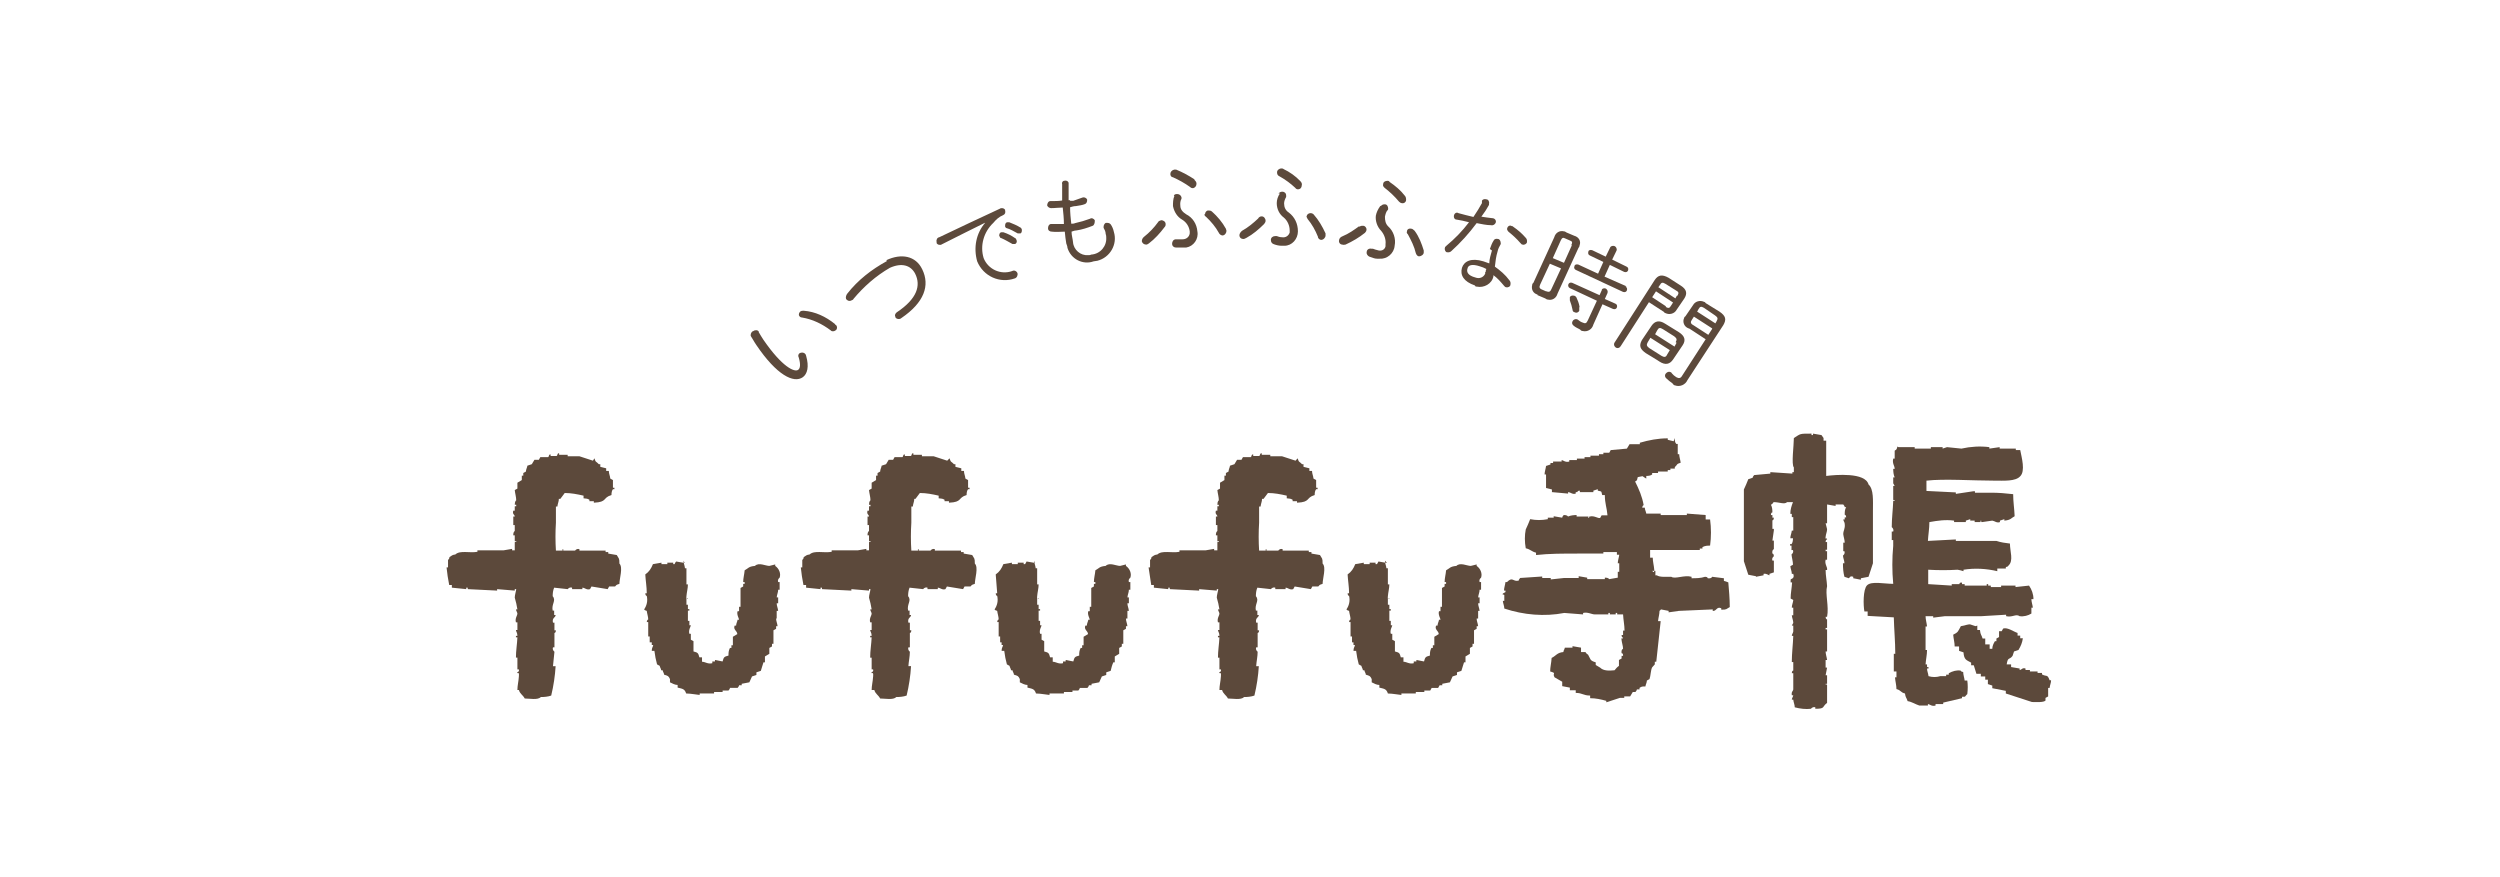 <?xml version="1.0" encoding="utf-8"?>
<!-- Generator: Adobe Illustrator 27.9.6, SVG Export Plug-In . SVG Version: 9.03 Build 54986)  -->
<svg version="1.1" id="_レイヤー_1" xmlns="http://www.w3.org/2000/svg" xmlns:xlink="http://www.w3.org/1999/xlink" x="0px"
	 y="0px" viewBox="0 0 850.4 298.4" style="enable-background:new 0 0 850.4 298.4;" xml:space="preserve">
<style type="text/css">
	.st0{clip-path:url(#SVGID_00000031925977728431274090000009321948330713337244_);}
	.st1{fill:#5C493B;}
	.st2{fill-rule:evenodd;clip-rule:evenodd;fill:#5C493B;}
</style>
<g id="_グループ_536296">
	<g>
		<defs>
			<rect id="SVGID_1_" x="151.9" y="57.2" width="546.5" height="184"/>
		</defs>
		<clipPath id="SVGID_00000089573732087107902030000006849057139098031010_">
			<use xlink:href="#SVGID_1_"  style="overflow:visible;"/>
		</clipPath>
		<g style="clip-path:url(#SVGID_00000089573732087107902030000006849057139098031010_);">
			<g id="_グループ_536295">
				<path id="_パス_23749" class="st1" d="M256.3,112.6c0.5-0.4,1.5-0.4,1.8,0.2c0,0,0,0,0,0.2c0.5,0.9,0.9,1.5,1.6,2.6
					c6.4,9.3,10.6,11.1,11.8,10.2c0.7-0.5,0.9-1.8,0.2-4.2c-0.4-0.7,0-1.5,0.7-1.6c0.5-0.2,1.3,0,1.6,0.5c0,0,0.2,0.4,0.2,0.5
					c1.1,3.8,0.4,6.2-1.1,7.3c-3.1,2.2-8.9-0.7-15.8-10.9c-0.9-1.3-1.3-2.2-1.8-2.9c-0.4-0.5,0-1.5,0.5-1.8 M284,110.2
					c0,0,0.2,0.4,0.4,0.4c0.5,0.5,0.4,1.5-0.2,1.8l0,0c-0.5,0.4-1.3,0.4-1.6,0c-2.9-2.2-6.2-3.8-9.8-4.4c-0.4,0-0.7-0.2-0.9-0.5
					c-0.4-0.5,0-1.3,0.4-1.6c0.4-0.2,0.7-0.2,1.1-0.2C277.3,106,280.9,107.7,284,110.2"/>
				<path id="_パス_23750" class="st1" d="M301.5,88.5c5.1-2.4,10-1.5,12.2,3.1c2.7,5.5,0.7,11.3-7.1,16.6c-0.5,0.5-1.6,0.4-2-0.2
					c0,0,0,0,0-0.2c-0.4-0.5,0-1.3,0.5-1.6c6.9-4.6,8.2-9.1,6.2-13.1c-1.5-2.9-4.6-3.8-8.6-2c-4.7,2.7-8.9,6.4-12.4,10.6
					c0,0.2-0.4,0.4-0.7,0.5c-0.7,0.4-1.5,0-1.8-0.5l0,0c-0.2-0.5,0-1.3,0.4-1.8c3.6-4.6,8.2-8.2,13.5-11.1"/>
				<path id="_パス_23751" class="st1" d="M335,75.8c-4,2-9.3,4.6-14.6,7.3c-0.5,0.4-1.5,0.2-1.8-0.4c0,0,0-0.2,0-0.4
					c-0.2-0.7,0.2-1.5,0.9-1.6c6.4-3.1,14.2-6.7,20.6-9.7c0.5-0.4,1.5-0.2,1.8,0.4c0,0,0,0,0,0.2c0.2,0.7,0,1.3-0.7,1.6
					c-1.3,0.5-2.4,1.5-3.3,2.6c-3.3,3.1-4.6,7.8-3.3,12c1.5,3.8,5.8,5.8,9.7,4.4c0.7-0.4,1.5,0,1.8,0.7c0.2,0.7-0.2,1.6-0.9,1.8l0,0
					c-5.1,1.8-10.7-0.7-12.8-5.8c-1.3-4.6-0.4-9.5,2.7-13.1l0,0L335,75.8z M339.9,80.3c0-0.5,0-1.1,0.7-1.3c0.2,0,0.5,0,0.7,0
					c1.5,0.5,2.7,1.1,4,2c0.2,0,0.4,0.4,0.5,0.7c0.2,0.5,0,1.1-0.5,1.3c-0.4,0-0.7,0-0.9,0c-1.3-0.7-2.6-1.5-3.8-2
					c-0.4,0-0.5-0.4-0.5-0.5 M341.9,76.9c0-0.5,0-1.1,0.7-1.3c0.2,0,0.5,0,0.7,0c1.3,0.5,2.7,1.1,3.8,1.8c0.2,0,0.4,0.4,0.5,0.7
					c0,0.5,0,1.1-0.5,1.3c-0.4,0-0.5,0-0.9,0c-1.3-0.7-2.6-1.5-3.8-1.8c-0.2,0-0.5-0.4-0.5-0.5"/>
				<path id="_パス_23752" class="st1" d="M364,68.3h1.1c1.1-0.4,2-0.7,3.1-1.1c0.5-0.2,1.3,0,1.6,0.7c0,0,0,0,0,0.2
					c0,0.5-0.2,1.1-0.7,1.3c-0.9,0.4-2,0.5-3.1,0.7c-0.7,0-1.3,0.2-2,0.4c0,1.8,0.2,3.8,0.4,5.6c0.4,0,0.9,0,1.3-0.2
					c1.8-0.4,3.5-0.9,5.1-1.5c0.5-0.4,1.3,0,1.6,0.5c0,0,0,0.2,0,0.4c0,0.5-0.2,1.3-0.7,1.5c-1.8,0.7-3.6,1.3-5.6,1.6
					c-0.5,0-1.1,0.2-1.6,0.4c0,1.3,0.4,2.4,0.5,3.6c0.2,2.6,2.6,4.6,5.1,4.4c0.4,0,0.7,0,1.1-0.2c3.1-0.2,5.3-2.9,5.1-5.8
					c0-0.4,0-0.7-0.2-1.3c0-0.7-0.4-1.5-0.7-2v-0.4c0-0.5,0.4-1.3,0.9-1.3l0,0c0.5,0,1.1,0,1.5,0.5c0.5,0.7,0.9,1.6,1.1,2.6
					c1.3,4.2-1.3,8.7-5.6,9.8c-0.4,0-0.9,0.2-1.3,0.2c-3.6,1.3-7.7-0.7-8.9-4.6c0-0.5-0.2-0.9-0.4-1.5c-0.2-1.3-0.4-2.6-0.5-4
					c-1.5,0-2.9,0.2-4.4,0c-0.7,0-1.3-0.4-1.3-1.1s0.2-1.3,0.9-1.5l0,0c0,0,0.4,0,0.5,0c1.3,0,2.6,0,4,0c0-1.8-0.2-3.8-0.4-5.6
					c-1.3,0-2.6,0.2-4,0.2c-0.5,0-1.1-0.4-1.3-0.9c0-0.7,0.4-1.5,1.1-1.5c0,0,0.2,0,0.4,0c1.3,0,2.4,0,3.6-0.2v-5.6
					c-0.2-0.5,0.2-1.1,0.7-1.1c0.5-0.2,1.3,0,1.5,0.7c0,0,0,0.2,0,0.4v5.5H364z"/>
				<path id="_パス_23753" class="st1" d="M393.9,75.6c0.2-0.4,0.5-0.5,1.1-0.7c0.7,0,1.5,0.5,1.5,1.3c0,0.4,0,0.7-0.4,1.1
					c-1.5,2-3.3,4-5.3,5.5c-0.4,0.2-0.5,0.4-0.9,0.4c-0.7,0-1.3-0.4-1.5-1.1l0,0c0-0.5,0.2-1.1,0.7-1.5
					C391,79.1,392.6,77.4,393.9,75.6 M406.3,61.2c0.4,0.4,0.7,0.7,0.7,1.3c0,0.7-0.4,1.3-1.1,1.5l0,0c-0.4,0-0.7,0-1.1-0.4
					c-1.8-1.3-3.8-2.4-5.8-3.3c-0.5,0-0.9-0.5-0.9-1.1c0-0.7,0.5-1.3,1.3-1.5l0,0c0.2,0,0.5,0,0.7,0c2.2,0.9,4.2,2,6.2,3.3
					 M399.3,66.7c0-0.5,0.5-0.7,1.1-0.7c0.7,0,1.3,0.4,1.5,1.1c0,0,0,0.4,0,0.5c-0.4,0.7-0.5,1.5-0.4,2.4c0,1.3,0.9,2.2,2,2.9
					c2.2,1.1,3.6,3.3,3.8,5.8c0.5,2.6-1.3,5.1-3.8,5.5c-0.4,0-0.5,0-0.9,0c-0.9,0-1.8,0-2.6,0c-0.7,0-1.3-0.5-1.3-1.3
					s0.5-1.5,1.3-1.5l0,0c0,0,0.4,0,0.5,0c0.5,0,1.3,0,1.8,0c1.1,0,2.2-0.7,2.4-2c0-0.2,0-0.5,0-0.7c-0.2-1.6-1.1-3.1-2.6-4
					c-1.6-0.9-2.7-2.6-3.1-4.6c0-1.1,0-2.4,0.5-3.5 M409.9,72.9c0-0.7,0.5-1.3,1.1-1.3l0,0c0.4,0,0.9,0,1.3,0.4
					c1.8,1.6,3.5,3.6,4.7,5.8c0,0.2,0.2,0.5,0.2,0.7c0,0.7-0.5,1.5-1.3,1.6c-0.5,0-1.1-0.4-1.3-0.9c-1.1-2-2.6-3.8-4.4-5.5
					c-0.4-0.2-0.5-0.5-0.5-0.9"/>
				<path id="_パス_23754" class="st1" d="M428.1,74.1c0.4-0.4,0.7-0.5,1.1-0.5c0.7,0,1.3,0.7,1.3,1.5c0,0.4-0.2,0.7-0.5,1.1
					c-1.8,1.8-3.8,3.5-6,4.7c-0.4,0.2-0.7,0.4-1.1,0.4c-0.7,0-1.3-0.5-1.3-1.3l0,0c0-0.5,0.4-1.1,0.9-1.5c2-1.1,3.8-2.6,5.5-4.2
					 M434.9,65.9c0.2-0.4,0.7-0.7,1.3-0.7c0.7,0,1.3,0.5,1.3,1.3c0,0,0,0.4,0,0.5c-0.4,0.7-0.7,1.5-0.7,2.2c0,1.3,0.5,2.4,1.6,3.1
					c2,1.5,3.1,3.8,3.1,6.4s-2,4.9-4.6,4.9c-0.4,0-0.5,0-0.9,0c-0.9,0-1.8-0.2-2.6-0.5c-0.7-0.2-1.1-0.7-1.1-1.5s0.7-1.3,1.5-1.3
					l0,0c0,0,0.4,0,0.5,0c0.5,0.2,1.1,0.4,1.8,0.4c1.1,0.2,2.2-0.4,2.6-1.6c0-0.2,0-0.5,0-0.7c0-1.6-0.7-3.3-2-4.4
					c-1.5-1.1-2.4-2.9-2.4-4.9c0-1.1,0.4-2.4,1.1-3.3 M442.3,61.6c0.4,0.4,0.7,0.9,0.5,1.5c0,0.7-0.5,1.3-1.3,1.3l0,0
					c-0.4,0-0.7-0.2-0.9-0.5c-1.6-1.5-3.5-2.9-5.5-4c-0.5-0.2-0.7-0.7-0.7-1.3c0-0.7,0.7-1.3,1.5-1.3l0,0c0.2,0,0.5,0,0.7,0.2
					C438.7,58.5,440.7,59.9,442.3,61.6 M444.5,73.6c0-0.7,0.7-1.1,1.3-1.1l0,0c0.4,0,0.9,0.2,1.1,0.5c1.6,1.8,2.9,4,4,6.4
					c0,0.2,0,0.5,0,0.7c0,0.7-0.7,1.5-1.5,1.5c-0.5,0-1.1-0.5-1.1-1.1c-0.9-2.2-2-4.2-3.5-6c-0.2-0.4-0.4-0.7-0.4-1.1"/>
				<path id="_パス_23755" class="st1" d="M462.4,77.2c0.4-0.4,0.7-0.4,1.3-0.4c0.7,0,1.3,0.9,1.1,1.5c0,0.4-0.4,0.7-0.5,0.9
					c-2,1.6-4.2,2.9-6.6,4c-0.4,0-0.7,0.2-1.1,0c-0.7,0-1.3-0.7-1.1-1.5l0,0c0-0.5,0.5-1.1,1.1-1.3c2.2-0.9,4-2.2,5.8-3.5 M469.8,70
					c0.4-0.4,0.7-0.5,1.3-0.5c0.7,0,1.1,0.7,1.1,1.5c0,0,0,0.4-0.2,0.5c-0.5,0.5-0.7,1.3-0.9,2.2c0,1.3,0.2,2.4,1.1,3.3
					c1.8,1.6,2.7,4.2,2.2,6.6c-0.2,2.6-2.6,4.6-5.1,4.4c-0.4,0-0.5,0-0.9,0c-0.9,0-1.6-0.4-2.6-0.7c-0.5-0.2-1.1-0.9-0.9-1.6
					c0-0.7,0.7-1.3,1.6-1.1l0,0c0,0,0.4,0,0.5,0c0.5,0.2,1.1,0.4,1.6,0.5c1.1,0.4,2.4,0,2.7-1.3c0-0.2,0-0.5,0-0.7
					c0.2-1.6-0.4-3.3-1.5-4.6c-1.3-1.3-2-3.3-1.8-5.1c0.2-1.1,0.7-2.2,1.5-3.3 M477.8,66.5c0.4,0.4,0.5,0.9,0.5,1.5
					c0,0.7-0.7,1.3-1.5,1.1l0,0c-0.4,0-0.7-0.4-0.9-0.5c-1.5-1.8-3.1-3.3-4.9-4.7c-0.4-0.4-0.7-0.7-0.5-1.3c0-0.7,0.7-1.1,1.5-1.1
					l0,0c0.2,0,0.5,0,0.7,0.4C474.6,63.2,476.4,64.7,477.8,66.5 M478.6,78.7c0-0.7,0.7-1.1,1.5-0.9l0,0c0.4,0,0.7,0.4,1.1,0.7
					c1.5,2,2.4,4.4,3.1,6.7c0,0.2,0,0.5,0,0.7c0,0.7-0.9,1.3-1.6,1.3c-0.5,0-0.9-0.5-1.1-1.1c-0.5-2.2-1.6-4.4-2.7-6.4
					C478.6,79.4,478.4,79.1,478.6,78.7"/>
				<path id="_パス_23756" class="st1" d="M504.1,68.3c0.2-0.5,0.9-0.7,1.5-0.5c0.7,0,1.1,0.9,0.9,1.5c0,0,0,0.2,0,0.4
					c-0.7,1.3-1.6,2.7-2.6,4c1.3,0.2,2.6,0.4,3.6,0.5c1.1,0,1.5,0.9,1.3,1.5s-0.9,1.1-1.6,0.9c-1.6,0-3.3-0.4-4.9-0.7
					c-2.6,3.5-5.5,6.7-8.6,9.5c-0.4,0.4-0.9,0.5-1.5,0.4c-0.5,0-0.9-0.9-0.7-1.5l0,0c0-0.4,0.4-0.5,0.5-0.7c2.9-2.4,5.5-5.1,7.7-8
					c-1.5-0.4-2.9-0.7-4.2-0.9c-0.7,0-1.1-0.7-0.9-1.5l0,0c0.2-0.7,0.9-1.1,1.5-0.7l0,0c1.5,0.4,3.3,0.9,5.1,1.3
					c1.1-1.6,2-3.1,2.9-4.7 M506.8,84.7c0.4-1.1,0.7-2,1.3-2.9c0.2-0.5,0.9-0.7,1.5-0.5c0.5,0,0.9,0.7,0.9,1.5c0,0,0,0,0,0.2
					c-0.5,0.9-0.9,1.6-1.1,2.6c-0.5,1.6-0.7,3.3-0.9,5.1c1.8,1.3,3.5,2.7,4.9,4.6c0.4,0.4,0.5,0.9,0.4,1.5c0,0.7-0.9,1.1-1.5,0.9
					l0,0c-0.2,0-0.5-0.2-0.7-0.5c-1.1-1.3-2.2-2.6-3.6-3.6c0,0,0,0.2,0,0.4c-0.5,2.6-3.3,4-5.6,3.5c-0.4,0-0.5,0-0.7-0.4
					c-3.8-1.3-5.1-3.5-4.4-6c0.7-2.2,3.1-3.5,7.3-2.2c0.7,0.2,1.3,0.5,2,0.7c0-1.5,0.5-2.9,0.9-4.4 M505.4,92.4c0-0.4,0-0.5,0.2-0.9
					c-0.7-0.4-1.5-0.7-2.2-0.9c-2.7-0.9-4-0.4-4.2,0.7c-0.4,1.1,0,2.4,2.7,3.1c1.3,0.5,2.7,0,3.3-1.3c0-0.2,0-0.4,0-0.5 M519,80.9
					c0.4,0.4,0.5,0.9,0.4,1.6c-0.2,0.5-0.9,0.9-1.5,0.7c-0.4,0-0.5-0.4-0.7-0.5c-1.3-1.5-2.6-2.7-4-3.8c-0.4-0.4-0.7-0.9-0.5-1.3
					c0.2-0.7,0.9-1.1,1.5-0.7l0,0c0,0,0.4,0,0.5,0.2C516.3,78.2,517.7,79.4,519,80.9"/>
				<path id="_パス_23757" class="st1" d="M523,100.2c-1.5-0.4-2.2-1.8-1.8-3.3c0-0.4,0.2-0.5,0.4-0.7l7.1-15.5
					c0.4-1.5,1.8-2.4,3.3-2c0.4,0,0.5,0.2,0.9,0.4l2.6,1.1c1.5,0.4,2.4,1.8,1.8,3.3c0,0.4-0.2,0.5-0.4,0.9l-7.1,15.5
					c-0.4,1.5-1.8,2.4-3.3,2c-0.4,0-0.5-0.2-0.9-0.4l-2.6-1.1V100.2z M526.1,99.1c0.9,0.4,1.3,0,1.6-0.7l3.3-7.1l-3.8-1.6l-3.3,7.1
					c-0.4,0.9-0.2,1.3,0.4,1.6l1.6,0.7H526.1z M534.5,83.4c0.4-0.9,0.4-1.3-0.5-1.6l-1.6-0.7c-0.7-0.4-1.1-0.2-1.5,0.7l-2.7,6
					l3.8,1.6l2.7-6L534.5,83.4z M544.7,98.6c0.4-0.5,1.1-0.7,1.6-0.4c0.5,0.4,0.7,0.9,0.5,1.5l-0.9,2l3.6,1.6
					c0.5,0.2,0.7,0.7,0.5,1.3l0,0c-0.2,0.5-0.7,0.7-1.3,0.5l0,0l-3.6-1.6l-3.1,6.9c-0.4,1.6-2,2.6-3.6,2.2c-0.4,0-0.7-0.2-0.9-0.5
					c-0.7-0.4-1.5-0.7-2.2-1.3c-0.5-0.4-0.7-0.9-0.4-1.5c0.2-0.5,0.9-0.9,1.5-0.7c0,0,0.2,0,0.4,0.2c0.5,0.4,0.9,0.7,1.5,0.9
					c0.9,0.4,1.3,0.4,1.8-0.7l3.1-6.7L534,98c-0.5-0.2-0.7-0.9-0.5-1.3l0,0c0.2-0.5,0.7-0.7,1.3-0.5l0,0l9.3,4.2l0.9-2L544.7,98.6z
					 M537.2,104.6c0,0.4,0,0.7,0,1.1c-0.2,0.5-0.9,0.9-1.6,0.5c-0.4,0-0.7-0.5-0.7-0.9c-0.2-1.1-0.5-2-0.9-3.1c0-0.4,0-0.7,0-1.1
					c0.2-0.5,0.9-0.7,1.5-0.5l0,0c0.4,0,0.5,0.4,0.7,0.5c0.5,1.1,0.9,2,1.1,3.3 M552.9,97.5c0.5,0.2,0.7,0.7,0.5,1.3l0,0
					c-0.2,0.5-0.7,0.7-1.3,0.5l0,0L536,91.8c-0.5-0.2-0.7-0.9-0.4-1.3l0,0c0-0.5,0.7-0.7,1.3-0.5l0,0l6.7,3.1l1.8-4l-4.6-2.2
					c-0.5-0.2-0.7-0.7-0.5-1.3l0,0c0-0.5,0.7-0.7,1.3-0.5l0,0l4.6,2.2l1.5-3.1c0.2-0.5,0.9-0.7,1.5-0.5l0,0c0.5,0.2,0.9,0.9,0.7,1.5
					l0,0l-1.5,3.1l4.9,2.4c0.5,0.2,0.7,0.7,0.5,1.3l0,0c-0.2,0.5-0.7,0.7-1.3,0.5l0,0l-4.9-2.4l-1.8,4l7.5,3.3L552.9,97.5z"/>
				<path id="_パス_23758" class="st1" d="M551.1,118c-0.4,0.5-1.1,0.5-1.5,0.2l0,0c-0.5-0.4-0.7-0.9-0.5-1.5l0,0l13.8-21.5
					c1.1-1.6,2.4-2,4.7-0.7l4.2,2.7c2,1.3,2.2,2.7,1.1,4.4l-2.6,3.8c-0.7,1.3-2.4,1.8-3.8,1.1c-0.2,0-0.4-0.2-0.5-0.4l-5.1-3.3
					l-9.7,15.1H551.1z M559.8,120.1c-1.8-1.3-2.4-2.4-1.3-4.4l3.3-4.9c1.1-1.6,2.6-2,4.6-0.7l4.7,2.9c2,1.3,2.4,2.7,1.3,4.4
					l-3.3,4.9c-1.1,1.6-2.6,2-4.6,0.7C564.6,123,559.8,120.1,559.8,120.1z M565.1,121c0.9,0.5,1.5,0.7,2-0.4l0.9-1.5l-6.6-4.2
					l-0.9,1.5c-0.5,0.9-0.4,1.3,0.5,2l3.8,2.4L565.1,121z M566.6,104.4c0.9,0.5,1.3,0.5,1.8-0.4l0.7-1.1l-5.8-3.8l-1.3,2l4.7,3.1
					L566.6,104.4z M570,116.4c0.5-0.9,0.4-1.3-0.5-2l-3.8-2.4c-1.1-0.7-1.5-0.5-2,0.4l-0.7,1.3l6.6,4.2l0.7-1.3L570,116.4z
					 M570.6,100.6c0.5-0.9,0.5-1.3-0.5-1.8l-3.5-2.2c-1.1-0.7-1.5-0.5-2,0.4l-0.5,0.7l5.8,3.8l0.5-0.9H570.6z M574.4,111.7
					c-1.5-0.5-2.2-2.2-1.5-3.6c0-0.2,0.2-0.4,0.4-0.5l2.6-3.8c0.7-1.3,2.4-1.8,3.8-1.1c0.2,0,0.4,0.2,0.5,0.4l4.7,2.9
					c2.2,1.5,2.4,2.7,1.3,4.6L574,129.3c-0.7,1.6-2.6,2.4-4.2,1.8c-0.4,0-0.7-0.4-0.9-0.7c-0.7-0.5-1.5-1.1-2.2-1.8
					c-0.4-0.4-0.5-1.1,0-1.6c0.4-0.5,1.1-0.7,1.6-0.4l0,0c0,0,0.2,0,0.4,0.4c0.4,0.5,0.9,0.9,1.5,1.3c0.9,0.5,1.5,0.4,2-0.5l8-12.4
					l-5.5-3.6L574.4,111.7z M582.4,111.7l-6.2-4l-0.7,1.1c-0.5,0.7-0.5,1.3,0.5,1.8l5.1,3.3l1.3-2V111.7z M583.9,109.3
					c0.5-0.9,0.5-1.3-0.5-2l-3.8-2.6c-0.9-0.5-1.3-0.5-1.8,0.4l-0.5,0.9l6.2,4L583.9,109.3L583.9,109.3z"/>
				<path id="_パス_23759" class="st2" d="M569.7,149c0,0.7,0,1.5,0.5,2h0.5v3.5h0.5c0,0.9,0.4,2,0.5,2.9c-1.6,0.5-0.9,0.5-2,1.5
					v0.5h-1.5v0.5h-0.9v0.5H564v0.5h-2v0.5c-0.5,0.4-1.3,0.5-2,0.5v0.9c-2-1.1-0.4-0.9-2.9-0.5c-0.4,1.3,0,0.9-0.9,1.5
					c1.3,2.6,2.4,5.1,2.9,8c-0.5,0.5-0.2,0-0.5,0.9h0.9c0,0.7,0.4,1.3,0.5,2h4.9v0.5h8.9v-0.5l6.4,0.5v1.5h1.5c0.4,2.9,0.4,6,0,8.9
					c-0.9,0-1.6,0-2.6,0.5v0.5h-0.9v0.5h-16.9v2.6h0.9c0,1.3,0.4,2.7,0.5,4c0.2,2-1.1,0-0.5,0.5h0.9v1.5h0.5
					c0.9,0.7,3.3,0.5,4.9,0.5c1.3,0.9,4.4-0.7,6.9,0v0.5c1.5,0,3.1,0,4.6-0.5c0.9,0,0.9,0.5,0.9,0.5c1.3,0.2,1.5-0.5,1.5-0.5l4,0.5
					v0.9l1.5,0.5c0.2,2.4,0.5,5.5,0.5,8.4c-1.3,0.7-0.9,0.9-2.9,0.9v-0.5c-1.6-0.7-1.6,1.1-2.9,0.9v-0.5l-11.5,0.5l-3.5,0.5v-0.5
					l-2.6-0.5c-0.4,0.5,0,0-0.5,0.5c0,1.1-0.4,2.4-0.5,3.5h0.9l-1.5,13.8h-0.5v0.9L562,227c-0.5,0.9-0.5,2.9-0.9,4l-0.9,0.5
					c0,0.7-0.4,1.3-0.5,2c-1.1,0-1.3,0-2,0.5v0.5h-0.9c0,0.4-0.4,0.7-0.5,0.9h-0.9l-0.9,1.5h-2v0.5h-1.5l-4.6,1.5v-0.5
					c-1.8-0.5-3.6-0.9-5.5-0.9v-0.9c-2.4,0-2.6-0.9-4.9-0.9v-0.9h-2v-0.9l-2.6-0.5v-1.5l-2.6-1.5c-0.9-1.5,0.9-1.3-1.5-2
					c0-1.5,0.4-2.9,0.5-4.6c1.5-0.7,1.8-1.8,4-2c0-0.5,0.4-0.9,0.5-1.5h2.6v-0.5l2.9,0.5v1.5h1.5c0.4,0.7,0.7,0.7,0.9,0.9
					c0.9,1.5,0.5,2,2.6,2.6v0.9l1.5,0.9c1.1,1.1,2.9,1.1,4.9,0.9c0.4-0.5,0.9-1.1,1.5-1.5v-2l0.9-0.5v-0.9h0.5c0-0.4,0-0.9-0.5-0.9
					c-0.2-1.3,0.5-1.5,0.5-1.5c0-0.9-0.4-2-0.5-2.9c-0.2-1.5,0.5,0,0.5-0.9c-0.4,0-0.5-0.5-0.5-0.9h0.5v-1.5h0.5
					c0-1.8-0.4-3.6-0.5-5.5h-2v-0.5h-0.5v0.5h-2v-0.5h-0.5v0.5h-4.6c-1.1,0-2.4-0.9-4-0.5v0.5l-6.4-0.5c-6.7,1.3-13.8,0.7-20.4-1.5
					c0-0.9-0.4-1.6-0.5-2.6h0.5v-2c-0.4-0.4-0.7,0.2-0.5-0.5l0.9-0.5v-0.5h-0.5c0-0.9,0.4-2,0.5-2.9h0.5c2-2,2,0,4-0.5
					c0-0.4,0.4-0.7,0.5-0.9l7.5-0.5v0.5h2.9v0.5l4.6-0.5h4.9V196l2.9,0.5v0.5h6v-0.5c0.5,0,1.1,0,1.5,0.5l2.9-0.5v-2h0.5v-2.9h-0.5
					c0-0.9,0.4-2,0.5-2.9H550v-0.9h-4.6v0.5h-8c-6,0-10.4,0-14.9,0.5V188c-1.6-0.4-1.8-1.1-3.5-1.5c-0.4-2.2-0.4-4.4,0-6.4
					c0.5-1.1,1.1-2.4,1.5-3.5c2,0.4,4,0.4,6,0v-0.5h2v-0.5l2.9,0.5c0-0.4,0.4-0.7,0.5-0.9c0.5,0,1.1,0,1.5,0.5
					c0.9-0.4,2-0.5,2.9-0.5v0.5h4v0.5c0.7,0-0.2-0.4,0.5-0.5c1.5-0.4,2.7,0.7,3.5,0.5l0.5-0.9h2c-0.2-2.6-0.9-4-0.9-6.9h-0.9
					c-0.4-1.5,0-1.1-1.5-1.5v-0.5l-1.5,0.5v0.5h-4.6v-0.5c-0.9,0-0.7,0.4-0.9,0.5h-0.5v0.5c-1.1,0.4-1.8-0.5-2.6-0.5v0.5l-5.5-0.5
					v-0.9l-2-0.5v-4.6h-0.5c0-0.9,0.4-2,0.5-2.9l1.5-0.5v-0.5h0.9V157h2.9v-0.5c0.5,0,1.3,0.9,2.6,0.5v-0.5h2.6v-0.5h2.6v-0.5h2
					v-0.5h2.9v-0.5h1.5v-0.5h2l0.5-0.9l5.5-0.5l0.9-1.5h3.5v-0.5c3.1-0.9,6.2-1.5,9.5-1.5v0.5l2,0.5"/>
				<path id="_パス_23760" class="st2" d="M620.3,149v0.9h0.9v12c3.1-0.4,13.3-1.3,14.4,2.9c1.8,1.6,1.5,5.5,1.5,8.9v17.9
					l-1.5,4.6l-2.6,0.5v0.5l-2.6-0.5v-0.5c-1.1-0.4-1.1,0.2-1.5,0.5l-1.5-0.5c-0.4-1.5-0.5-2.9-0.5-4.6h0.5c0-0.9-0.4-1.6-0.5-2.6
					c0.5-0.4,0.7-0.9,0.5-1.5H627v-2.9h0.5c0-0.9-0.4-2-0.5-2.9c0-1.3,0.7-1.8,0.5-3.5c0-0.5-0.4-0.9-0.5-1.5h0.5V176h0.5
					c0-0.9-0.5-0.9-0.5-0.9c0-0.9,0-1.8,0.5-2.6h-0.5c0-0.4-0.4-0.7-0.5-0.9h-2.6v0.5l-2.9-0.5v6.4H621l0.5,2c0,0.9-0.4,1.6-0.5,2.6
					c-0.2,1.3,0.5,0,0.5,0.9c-0.4,0-0.5,0.5-0.5,0.9h0.5v2.6H621v0.5h0.5v2.9H621c-0.4,1.6,0.7,2.4,0.5,3.5H621
					c0,1.8,0.4,3.6,0.5,5.5c-0.7,2.6,0.7,6.9,0,10.4H621c0,0.9,0.5,0.9,0.5,0.9v2.9H621v0.5h0.5v7.5H621c0,0.9,0.4,2,0.5,2.9H621
					v2.6h0.5l-0.5,2.6h0.5v2.9H621c0,0.7,0.4-0.2,0.5,0.5v6c-1.8,1.3-0.5,2-4,2v-0.5c-0.5-0.2-1.1,0-1.5,0.5c-1.8,0.2-3.6,0-5.5-0.5
					c0-0.9-0.4-1.6-0.5-2.6h-0.5c0-0.5,0.4-0.9,0.5-1.5h-0.5c-0.2-1.3,0.4-1.3,0.5-2V229h-0.5c0-0.9,0.5-0.9,0.5-0.9v-2.9h-0.5
					c0-2.9,0.4-6,0.5-8.9h-0.5c0-0.5,0.4-0.9,0.5-1.5v-2h-0.5l0.5-0.9c0-0.9-0.4-1.6-0.5-2.6h0.5v-2.6h-0.5c0-0.9,0.4-1.6,0.5-2.6
					l-0.9-0.5c0-1.8,0.4-3.6,0.5-5.5h-0.5v-0.9c0-0.4,1.5-0.2,0.9-2h-0.5c0-0.9-0.4-1.6-0.5-2.6l0.9-0.5c0-1.1-0.4-2.4-0.5-3.5
					c0.5-0.4,0.7-0.9,0.5-1.5h-0.5v-1.5h-0.5v-0.5h0.5c0.4-0.5,0.5-1.3,0.5-2H609c0-0.9,0.4-1.6,0.5-2.6h0.5v-4.6h-0.5v-1.1H609
					c0-1.5,0.4-2.7,0.9-4h-2c-0.9,0.9-2.6,0-4.6,0c-0.2,0.4-0.5,0.7-0.9,0.9c0.4,0.7,0.5,1.6,0.5,2.6c-0.4,0-0.5,0.5-0.5,0.9h0.5
					v0.9h0.5c0,0.9-0.5,0.9-0.5,0.9v2.9h0.5v0.5l-0.5,3.5h0.5v2.9c0,0-0.7,0.2-0.5,1.5c0,0,0.5,0,0.5,0.9c-0.5,0.4-0.7,0.9-0.5,1.5
					h0.5v4l-1.5,0.5v0.5c-0.4,0-0.9-0.7-2-0.5v0.5l-2.6,0.5V196l-2.6-0.5l-1.5-4.6v-24.4c0.5-1.1,1.1-2.4,1.5-3.5l1.5-0.5
					c0-0.4,0.4-0.7,0.5-0.9l5.5-0.5v-0.5l7.5,0.5v-0.5h0.5V159c-0.9-0.9,0-7.5,0-10c2.4-1.5,1.8-1.5,6-1.5v0.5h0.5v-0.5l2.9,0.5"/>
				<path id="_パス_23761" class="st2" d="M645.8,152.1h5.5v0.5h5.5v-0.5h4v0.5l1.5-0.5l4.9,0.5c3.1-0.7,6.4-0.9,9.5-0.5v0.5
					l3.5-0.5v0.5h5.5v0.5h1.5c0.5,2.6,1.8,7.1,0,8.9c-1.6,1.8-5.5,1.5-8.9,1.5c-7.3,0-17.1-0.7-23,0v3.5l10,0.5v0.5l6-0.9h0.5v0.5
					h5.5c2.6,0,4.9,0.2,7.5,0.5c0,2.6,0.4,4.9,0.5,7.5c-1.3,0.7-1.3,1.3-3.5,1.5v-0.5l-1.5,0.5v0.5c-1.1,0.4-1.8-0.4-2.6-0.5
					l-3.5,0.5c-0.7,0,0.2-0.5-0.5-0.5v0.5h-2v-0.5h-1.5v-0.5l-1.5,0.5v0.5h-4v-0.5c-2.9-0.4-5.6,0-8.4,0.5c0,2.2-0.4,4.4-0.5,6.4
					l9.5-0.5v0.5h13.8c1.5,0.5,2.9,0.7,4.6,0.9c0,2.7,1.3,5.8-0.5,7.5c-0.5,0.5,0,0.2-0.9,0.5v0.5h-2.9v0.9
					c-3.8-0.9-7.7-1.1-11.5-0.5v0.5c-0.7-0.2-1.3-0.4-2-0.5c-3.3,0.2-6.6,0.2-10,0v4.9l8,0.5v-0.5h2.6c0,0,0-0.7,0.9-0.5v0.5h0.9
					v0.5h7.5v-0.5h0.5v0.5h0.9v0.5h3.5v-0.5h4.9v0.5l4.6-0.5c0.9,1.3,1.5,2.9,1.5,4.6H691c0,0.9,0.4,2,0.5,2.9H691v2
					c-1.1,0.7-2.6,1.1-4,0.9c-1.3-0.9-2.4,0.5-4.6,0v-0.5l-8.4,0.5h-12.4l-4,0.5v-0.5h-2.6c0,1.1,0.4,2.4,0.5,3.5h-0.5v8h0.5
					c0,1.6-0.4,3.3-0.5,4.9h0.5v0.9h0.5v0.5h-0.5c0,0.9,0.4,1.6,0.5,2.6c1.3,0.4,2.7,0.4,4,0h2v-0.5h0.9v-0.5c1.3-0.7,2.6-1.1,4-0.9
					c0.5,0.5,0,0.2,0.9,0.5c0,0.9,0.4,2,0.5,2.9h0.9c0.2,1.5,0.2,2.9,0,4.6c-0.5,0.4-0.7,0.9-0.9,0.9h-0.9v0.5l-6.4,1.5v0.5h-2.6
					v0.5c-1.3,0.4-2-0.5-2.6-0.5v0.5h-2.9c-1.3-0.4-2.6-1.3-4-1.5c-0.4-1.3-0.7-1.1-0.9-2.6c-1.6-0.4-1.3-1.1-2.9-1.5
					c0-1.3-0.4-2.7-0.5-4h0.5v-2h-0.9v-6h0.5c0-4.2-0.4-8.2-0.5-12.4l-8.9-0.5v-1.5h-1.1c-0.4-2-0.5-7.5,0.9-8.9
					c1.5-1.5,5.8-0.5,8.9-0.5c-0.4-4.4-0.4-8.6,0-12.9v-2h-0.5v-2.9h0.5c0.2-0.5,0-1.1-0.5-1.5c0-2.9,0.4-6,0.5-8.9h0.5
					c0-0.7-0.4,0.2-0.5-0.5v-4.6h0.5l-0.5-0.9v-2h0.5c-0.4-0.9-0.5-2-0.5-2.9h0.5c0-1.1-0.9-1.8-0.5-3.5h0.5v-2.6
					c0-0.4,0.7,0,0.9-1.5"/>
				<path id="_パス_23762" class="st2" d="M202.2,155.9c0.5,1.6,0.5,0.9,1.5,2h0.5v0.9l2,0.5v0.9h0.9c0,0.9,0.4,1.6,0.5,2.6
					l0.9,0.5v2.6h0.5v0.5h-0.5c-0.4,0.5-0.5,1.3-0.5,2c-3.1,0.9-1.3,2.4-6,2.6v-0.5h-1.5V170c-0.7-0.4-0.9-0.4-2-0.5v-0.9
					c-2.2-0.5-4.2-0.9-6.4-0.9l-1.5,2h-0.5c0,0.9-0.4,1.6-0.5,2.6h-0.5v5.5c-0.2,3.1-0.2,6.4,0,9.5h2c0.7,0-0.2-0.5,0.5-0.5v0.5h4
					c0.4-0.5,0.9-0.7,1.5-0.5v0.5h8.9v0.5h0.9v0.5l2.9,0.5c0.7,1.3,0.9,0.9,0.9,2.9c1.3,1.3,0,5.1,0,6.9c-1.5,0.4-1.1,0.7-1.5,0.9
					h-2l-0.5,0.9l-5.5-0.9l-0.5,0.9c-1.1,0.4-1.8-0.5-2.6-0.5v0.5h-3.5v-0.5c-0.5-0.2-1.1,0-1.5,0.5l-4.6-0.5
					c-0.4,0.9-0.5,2-0.5,2.9c1.3,1.5-0.5,2.7,0,4.9h0.5v1.5h0.5c0,0.9-1.3,0.9-0.9,2.6h0.5v2.6h0.5c0,0.9-0.5,0.9-0.5,0.9v4.9h-0.5
					c-0.2,0.5,0,1.1,0.5,1.5l-0.5,4.9h0.9c-0.2,3.3-0.7,6.7-1.5,10c-1.1,0.4-2.4,0.5-3.5,0.5c-1.1,1.1-3.8,0.5-5.5,0.5
					c-0.7-1.3-1.6-1.5-2-2.9H176c0-1.5,0.4-2.9,0.5-4.6c0.2-2.2-0.7-0.4-0.5-1.5c0,0,0.7,0,0.5-0.9H176v-4h-0.5
					c0-2.4,0.4-4.6,0.5-6.9h-0.5v-0.5h0.5c0-1.1-0.5-1.5-0.5-2h0.5v-2.6h-0.5c-0.4-1.3,0.5-2.4,0.5-2.9c0-0.5-0.4-0.9-0.5-1.5h0.5
					c-0.2-1.3-0.5-2.7-0.9-4c0-0.9,0.4-2,0.5-2.9h-0.5v0.5l-6-0.5v0.5l-10-0.5v-0.5h-0.5v0.5l-4.9-0.5v-0.9h-0.9c-0.4-2-0.7-4-0.9-6
					h0.5v-2.6c0,0,0.4,0,0.5-0.9c0.9-0.5,0.7-0.7,2-0.9c1.6-1.5,4.9-0.4,7.5-0.9v-0.5h8.9l2.9-0.5v0.5h0.9v-2.6
					c0-0.7,0.7,0.2,0.5-0.5h-0.5v-2h-0.5c0-0.5,0-1.1,0.5-1.5v-2h-0.5v-2.9h0.5c0-0.7-0.9-0.7-0.5-2h0.5v-1.5h0.5v-0.5h-0.5
					c0-1.3,0.5-1.5,0.5-1.5c0-1.1-0.4-2.4-0.5-3.5l0.9-0.5v-2l1.5-0.9v-1.5h0.5v-0.9l0.9-0.5c0-0.7,0.4-1.3,0.5-2l1.5-0.5l0.9-1.5
					h1.5l0.5-0.9h2.6c0.4,0,0.2-1.1,0.9-0.9v0.5h2c0.4,0,0.2-1.1,0.9-0.9v0.5h2.9v0.5h4l4.6,1.5"/>
				<path id="_パス_23763" class="st2" d="M323,155.9c0.5,1.6,0.5,0.9,1.5,2h0.5v0.9l2,0.5v0.9h0.9c0,0.9,0.4,1.6,0.5,2.6l0.9,0.5
					v2.6h0.5v0.5h-0.5c-0.4,0.5-0.5,1.3-0.5,2c-3.1,0.9-1.3,2.4-6,2.6v-0.5h-1.5V170c-0.7-0.4-0.9-0.4-2-0.5v-0.9
					c-2.2-0.5-4.2-0.9-6.4-0.9l-1.5,2H311c0,0.9-0.4,1.6-0.5,2.6h-0.5v5.5c-0.2,3.1-0.2,6.4,0,9.5h2c0.7,0-0.2-0.5,0.5-0.5v0.5h4
					c0.4-0.5,0.9-0.7,1.5-0.5v0.5h8.9v0.5h0.9v0.5l2.9,0.5c0.7,1.3,0.9,0.9,0.9,2.9c1.3,1.3,0,5.1,0,6.9c-1.5,0.4-1.1,0.7-1.5,0.9
					h-2l-0.5,0.9l-5.5-0.9l-0.5,0.9c-1.1,0.4-1.8-0.5-2.6-0.5v0.5h-3.5v-0.5c-0.5-0.2-1.1,0-1.5,0.5l-4.6-0.5
					c-0.4,0.9-0.5,2-0.5,2.9c1.3,1.5-0.5,2.7,0,4.9h0.5v1.5h0.5c0,0.9-1.3,0.9-0.9,2.6h0.5v2.6h0.5c0,0.9-0.5,0.9-0.5,0.9v4.9h-0.5
					c-0.2,0.5,0,1.1,0.5,1.5c0,1.6-0.4,3.3-0.5,4.9h0.9c-0.2,3.3-0.7,6.7-1.5,10c-1.1,0.4-2.4,0.5-3.5,0.5c-1.1,1.1-3.8,0.5-5.5,0.5
					c-0.7-1.3-1.6-1.5-2-2.9h-0.9c0-1.5,0.4-2.9,0.5-4.6c0.2-2.2-0.7-0.4-0.5-1.5c0,0,0.7,0,0.5-0.9h-0.5v-4h-0.5
					c0-2.4,0.4-4.6,0.5-6.9h-0.5v-0.5h0.5c0-1.1-0.5-1.5-0.5-2h0.5v-2.6h-0.5c-0.4-1.3,0.5-2.4,0.5-2.9c0-0.5-0.4-0.9-0.5-1.5h0.5
					c-0.2-1.3-0.5-2.7-0.9-4c0-0.9,0.4-2,0.5-2.9h-0.5v0.5l-6-0.5v0.5l-10-0.5v-0.5h-0.5v0.5l-4.9-0.5v-0.9h-0.9c-0.4-2-0.7-4-0.9-6
					h0.5v-2.6c0,0,0.4,0,0.5-0.9c0.9-0.5,0.7-0.7,2-0.9c1.6-1.5,4.9-0.4,7.5-0.9v-0.5h8.9l2.9-0.5v0.5h0.9v-2.6
					c0-0.7,0.7,0.2,0.5-0.5h-0.5v-2h-0.5c0-0.5,0-1.1,0.5-1.5v-2h-0.5v-2.9h0.5c0-0.7-0.9-0.7-0.5-2h0.5v-1.5h0.5v-0.5h-0.5
					c0-1.3,0.5-1.5,0.5-1.5c0-1.1-0.4-2.4-0.5-3.5l0.9-0.5v-2l1.5-0.9v-1.5h0.5v-0.9l0.9-0.5c0-0.7,0.4-1.3,0.5-2l1.5-0.5l0.9-1.5
					h1.5l0.5-0.9h2.6c0.4,0,0.2-1.1,0.9-0.9v0.5h2c0.4,0,0.2-1.1,0.9-0.9v0.5h2.9v0.5h4l4.6,1.5"/>
				<path id="_パス_23764" class="st2" d="M441.4,155.9c0.5,1.6,0.5,0.9,1.5,2h0.5v0.9l2,0.5v0.9h0.9c0,0.9,0.4,1.6,0.5,2.6
					l0.9,0.5v2.6h0.5v0.5h-0.5c-0.4,0.5-0.5,1.3-0.5,2c-3.1,0.9-1.3,2.4-6,2.6v-0.5h-1.5V170c-0.7-0.4-0.9-0.4-2-0.5v-0.9
					c-2.2-0.5-4.2-0.9-6.4-0.9l-1.5,2h-0.5c0,0.9-0.4,1.6-0.5,2.6h-0.5v5.5c-0.2,3.1-0.2,6.4,0,9.5h2c0.7,0-0.2-0.5,0.5-0.5v0.5h4
					c0.4-0.5,0.9-0.7,1.5-0.5v0.5h8.9v0.5h0.9v0.5l2.9,0.5c0.7,1.3,0.9,0.9,0.9,2.9c1.3,1.3,0,5.1,0,6.9c-1.5,0.4-1.1,0.7-1.5,0.9
					h-2l-0.5,0.9l-5.5-0.9l-0.5,0.9c-1.1,0.4-1.8-0.5-2.6-0.5v0.5h-3.5v-0.5c-0.5-0.2-1.1,0-1.5,0.5l-4.6-0.5
					c-0.4,0.9-0.5,2-0.5,2.9c1.3,1.5-0.5,2.7,0,4.9h0.5v1.5h0.5c0,0.9-1.3,0.9-0.9,2.6h0.5v2.6h0.5c0,0.9-0.5,0.9-0.5,0.9v4.9h-0.5
					c-0.2,0.5,0,1.1,0.5,1.5c0,1.6-0.4,3.3-0.5,4.9h0.9c-0.2,3.3-0.7,6.7-1.5,10c-1.1,0.4-2.4,0.5-3.5,0.5c-1.1,1.1-3.8,0.5-5.5,0.5
					c-0.7-1.3-1.6-1.5-2-2.9h-0.9c0-1.5,0.4-2.9,0.5-4.6c0.2-2.2-0.7-0.4-0.5-1.5c0,0,0.7,0,0.5-0.9h-0.5v-4h-0.5
					c0-2.4,0.4-4.6,0.5-6.9h-0.5v-0.5h0.5c0-1.1-0.5-1.5-0.5-2h0.5v-2.6h-0.5c-0.4-1.3,0.5-2.4,0.5-2.9c0-0.5-0.4-0.9-0.5-1.5h0.5
					c-0.2-1.3-0.5-2.7-0.9-4c0-0.9,0.4-2,0.5-2.9h-0.5v0.5l-6-0.5v0.5l-10-0.5v-0.5h-0.5v0.5l-4.9-0.5v-0.9h-0.9l-0.9-6h0.5v-2.6
					c0,0,0.4,0,0.5-0.9c0.9-0.5,0.7-0.7,2-0.9c1.6-1.5,4.9-0.4,7.5-0.9v-0.5h8.9l2.9-0.5v0.5h1.1v-2.6c0-0.7,0.7,0.2,0.5-0.5h-0.5
					v-2h-0.5c0-0.5,0-1.1,0.5-1.5v-2h-0.5v-2.9h0.5c0-0.7-0.9-0.7-0.5-2h0.5v-1.5h0.5v-0.5h-0.5c0-1.3,0.5-1.5,0.5-1.5
					c0-1.1-0.4-2.4-0.5-3.5l0.9-0.5v-2l1.5-0.9v-1.5h0.5v-0.9l0.9-0.5c0-0.7,0.4-1.3,0.5-2l1.5-0.5l0.9-1.5h1.5l0.5-0.9h2.6
					c0.4,0,0.2-1.1,0.9-0.9v0.5h2c0.4,0,0.2-1.1,0.9-0.9v0.5h2.9v0.5h4l4.6,1.5"/>
				<path id="_パス_23765" class="st2" d="M232.5,190.7c0,0.9,0.4,1.6,0.5,2.6h0.5v5.5h0.5c0,1.3-0.4,2.7-0.5,4
					c-0.2,2,0.5,0,0.5,0.9h-0.5v2h0.5v1.5h0.5v0.5h-0.5v3.5h0.5v1.5h0.5c0,0.4-0.9,1.6-0.5,2.9h0.5v2l0.9,0.5v3.5
					c1.5,0.4,1.6,0.5,2,2h0.9v1.5c1.1,0,2,0.9,3.5,0.5V225h0.9v-0.5l2.6,0.5c0.4-1.5,0.5-1.6,2-2c0-0.9,0-1.6,0.5-2.6h0.5v-0.9h0.5
					v-2.9l1.5-0.9c0-1.1-1.5-1.5-0.9-2.9h0.5c0-0.7,0.4-1.3,0.5-2h0.5c0-0.4-0.9-1.8-0.5-2.9h0.5v-1.5h0.5V200l0.9-0.5v-0.9h0.5V198
					h-0.5c0-1.3,0.4-2.7,0.5-4c1.3-0.7,1.3-1.3,3.5-1.5c1.3-1.3,3.6,0,4.9,0l2-0.5v0.5c1.3,0.9,2,2.6,1.5,4
					c-0.5,0.4-0.7,0.9-0.5,1.5h0.5v2.6h-0.5c0,0.9-0.4,1.6-0.5,2.6h0.5v2h-0.5c0,0.9,0.4,1.6,0.5,2.6h-0.5v2.6H264
					c0,0.9,0.4,1.6,0.5,2.6H264v0.9l-0.9,0.5v4.6h-0.5v0.9l-0.9,0.5v2l-1.5,0.9v2h-0.5l-0.9,2.9l-1.5,0.5v0.9l-1.5,0.5l-0.9,2
					l-2.6,0.5v0.5h-0.9c0,0.4-0.4,0.7-0.5,0.9h-2.6c0,0.4-0.4,0.7-0.5,0.9h-2v0.5h-2.9v0.5h-4.9v0.5c-0.4,0-3.1-0.5-4.6-0.5
					c-0.5-1.6-1.3-1.6-2.9-2v-0.9c-0.9,0-1.8-0.5-2.6-0.9v-1.1c-0.5-1.1-0.7-1.1-2-1.5c0-0.5-0.4-0.9-0.5-1.5h-0.5
					c0-0.5-0.4-0.9-0.5-1.5l-0.9-0.5c-0.4-1.5-0.7-2.9-0.9-4.6h-0.9c0-1.1,0.4-1.3,0.5-2h-0.5v-0.9H221v-2h-0.5v-4.9h-0.5
					c0-0.7,0.5-0.9,0.5-0.9c0-0.9-0.4-2-0.5-2.9c-0.9-0.4-0.4,0-0.9-0.5c0.9-1.3,1.3-2.9,0.9-4.6c0,0-0.5,0-0.5-0.9h0.5
					c0-2.2-0.4-4.4-0.5-6.4c1.3-0.9,2-2,2.6-3.5l2.9-0.5v0.5h2v-0.5h2v0.5h0.5c0-0.4,0.4-0.7,0.5-0.9l2.9,0.5"/>
				<path id="_パス_23766" class="st2" d="M351.8,190.7c0,0.9,0.4,1.6,0.5,2.6h0.5v5.5h0.5c0,1.3-0.4,2.7-0.5,4
					c-0.2,2,0.5,0,0.5,0.9h-0.5v2h0.5v1.5h0.5v0.5h-0.5v3.5h0.5v1.5h0.5c0,0.4-0.9,1.6-0.5,2.9h0.5v2l0.9,0.5v3.5
					c1.5,0.4,1.6,0.5,2,2h0.9v1.5c1.1,0,2,0.9,3.5,0.5V225h0.9v-0.5l2.6,0.5c0.4-1.5,0.5-1.6,2-2c0-0.9,0-1.6,0.5-2.6h0.5v-0.9h0.5
					v-2.9l1.5-0.9c0-1.1-1.5-1.5-0.9-2.9h0.5c0-0.7,0.4-1.3,0.5-2h0.5c0-0.4-0.9-1.8-0.5-2.9h0.5v-1.5h0.5V200l0.9-0.5v-0.9h0.5V198
					h-0.5c0-1.3,0.4-2.7,0.5-4c1.3-0.7,1.3-1.3,3.5-1.5c1.3-1.3,3.6,0,4.9,0l2-0.5v0.5c1.3,0.9,2,2.6,1.5,4
					c-0.5,0.4-0.7,0.9-0.5,1.5h0.5v2.6h-0.5c0,0.9-0.4,1.6-0.5,2.6h0.5v2h-0.5c0,0.9,0.4,1.6,0.5,2.6h-0.5v2.6h-0.5
					c0,0.9,0.4,1.6,0.5,2.6h-0.5v0.9l-0.9,0.5v4.6h-0.5v0.9l-0.9,0.5v2l-1.5,0.9v2h-0.5c-0.4,0.9-0.7,2-0.9,2.9l-1.5,0.5v0.9
					l-1.5,0.5l-0.9,2l-2.6,0.5v0.5h-0.9c0,0.4-0.4,0.7-0.5,0.9h-2.6c0,0.4-0.4,0.7-0.5,0.9h-2v0.5h-2.9v0.5h-4.9v0.5
					c-0.4,0-3.1-0.5-4.6-0.5c-0.5-1.6-1.3-1.6-2.9-2v-0.9c-0.9,0-1.8-0.5-2.6-0.9v-1.1c-0.5-1.1-0.7-1.1-2-1.5
					c0-0.5-0.4-0.9-0.5-1.5h-0.5c0-0.5-0.4-0.9-0.5-1.5l-0.9-0.5c-0.4-1.5-0.7-2.9-0.9-4.6h-0.9c0-1.1,0.4-1.3,0.5-2h-0.5v-0.9h-0.5
					v-2h-0.5v-4.9h-0.5c0-0.7,0.5-0.9,0.5-0.9c0-0.9-0.4-2-0.5-2.9c-0.9-0.4-0.4,0-0.9-0.5c0.9-1.3,1.3-2.9,0.9-4.6
					c0,0-0.5,0-0.5-0.9h0.5l-0.5-6.4c1.3-0.9,2-2,2.6-3.5l2.9-0.5v0.5h2v-0.5h2v0.5h0.5l0.5-0.9l2.9,0.5"/>
				<path id="_パス_23767" class="st2" d="M471.1,190.7c0,0.9,0.4,1.6,0.5,2.6h0.5v5.5h0.5c0,1.3-0.4,2.7-0.5,4
					c-0.2,2,0.5,0,0.5,0.9h-0.5v2h0.5v1.5h0.5v0.5h-0.5v3.5h0.5v1.5h0.5c0,0.4-0.9,1.6-0.5,2.9h0.5v2l0.9,0.5v3.5
					c1.5,0.4,1.6,0.5,2,2h0.9v1.5c1.1,0,2,0.9,3.5,0.5V225h0.9v-0.5l2.6,0.5c0.4-1.5,0.5-1.6,2-2c0-0.9,0-1.6,0.5-2.6h0.5v-0.9h0.5
					v-2.9l1.5-0.9c0-1.1-1.5-1.5-0.9-2.9h0.5c0-0.7,0.4-1.3,0.5-2h0.5c0-0.4-0.9-1.8-0.5-2.9h0.5v-1.5h0.5V200l0.9-0.5v-0.9h0.5V198
					h-0.5c0-1.3,0.4-2.7,0.5-4c1.3-0.7,1.3-1.3,3.5-1.5c1.3-1.3,3.6,0,4.9,0l2-0.5v0.5c1.3,0.9,2,2.6,1.5,4
					c-0.5,0.4-0.7,0.9-0.5,1.5h0.5v2.6h-0.5c0,0.9-0.4,1.6-0.5,2.6h0.5v2h-0.5c0,0.9,0.4,1.6,0.5,2.6h-0.5v2.6h-0.5
					c0,0.9,0.4,1.6,0.5,2.6h-0.5v0.9l-0.9,0.5v4.6h-0.5v0.9l-0.9,0.5v2l-1.5,0.9v2h-0.5l-0.9,2.9l-1.5,0.5v0.9l-1.5,0.5l-0.9,2
					l-2.6,0.5v0.5h-0.9l-0.5,0.9H487l-0.5,0.9h-2v0.5h-2.9v0.5h-4.9v0.5c-0.4,0-3.1-0.5-4.6-0.5c-0.5-1.6-1.3-1.6-2.9-2v-0.9
					c-0.9,0-1.8-0.5-2.6-0.9v-1.1c-0.5-1.1-0.7-1.1-2-1.5c0-0.5-0.4-0.9-0.5-1.5h-0.5c0-0.5-0.4-0.9-0.5-1.5l-0.9-0.5
					c-0.4-1.5-0.7-2.9-0.9-4.6h-0.9c0-1.1,0.4-1.3,0.5-2h-0.5v-0.9h-0.5v-2h-0.5v-4.9h-0.5c0-0.7,0.5-0.9,0.5-0.9
					c0-0.9-0.4-2-0.5-2.9c-0.9-0.4-0.4,0-0.9-0.5c0.9-1.3,1.3-2.9,0.9-4.6c0,0-0.5,0-0.5-0.9h0.5c0-2.2-0.4-4.4-0.5-6.4
					c1.3-0.9,2-2,2.6-3.5l2.9-0.5v0.5h2v-0.5h2v0.5h0.5l0.5-0.9l2.9,0.5"/>
				<path id="_パス_23768" class="st2" d="M672.6,212.8v1.5h0.9c0.2,1.8,0.5,1.5,0.9,2.9h0.9v2h1.5v1.5h0.9c0-0.9,0.4-1.8,0.9-2.6
					h0.5v-0.9l0.9-0.5v-2h0.9l0.5-0.9c1.5-0.5,3.6,1.1,4.9,1.5v0.9h0.9v0.9h0.9c-0.2,1.5-0.7,2.7-1.5,4l-1.5,0.5l-0.5,1.5
					c-1.1,1.5-1.6,0.2-2,2.9h1.5v0.9l2.9,0.5v0.5c0.7,0,0.9-0.9,2-0.5v0.5h1.5v0.5h2.6v0.5h1.5v0.5c1.6,0.9,1.8-0.2,2.6,2h0.5
					c0,0.9-0.4,1.6-0.5,2.6h-0.5v2.9l-0.9,0.5v0.9c-0.7,0.7-3.1,0.5-4.6,0.5l-8.9-2.9v-0.9l-4.6-0.9v-0.9l-1.5-0.5v-1.5h-0.9v-1.1
					h-1.5v-0.9h-1.5l-0.9-2.9h-0.9v-0.9c-1.6-0.9-2.4-0.9-2.6-3.5l-1.5-0.5v-1.5h-1.5c0-1.3-0.4-2.7-0.5-4c1.8-0.9,1.6-1.1,2.6-2.9
					c1.6-0.2,2.7-0.9,3.5-0.5l1.5,0.5"/>
			</g>
		</g>
	</g>
</g>
</svg>
